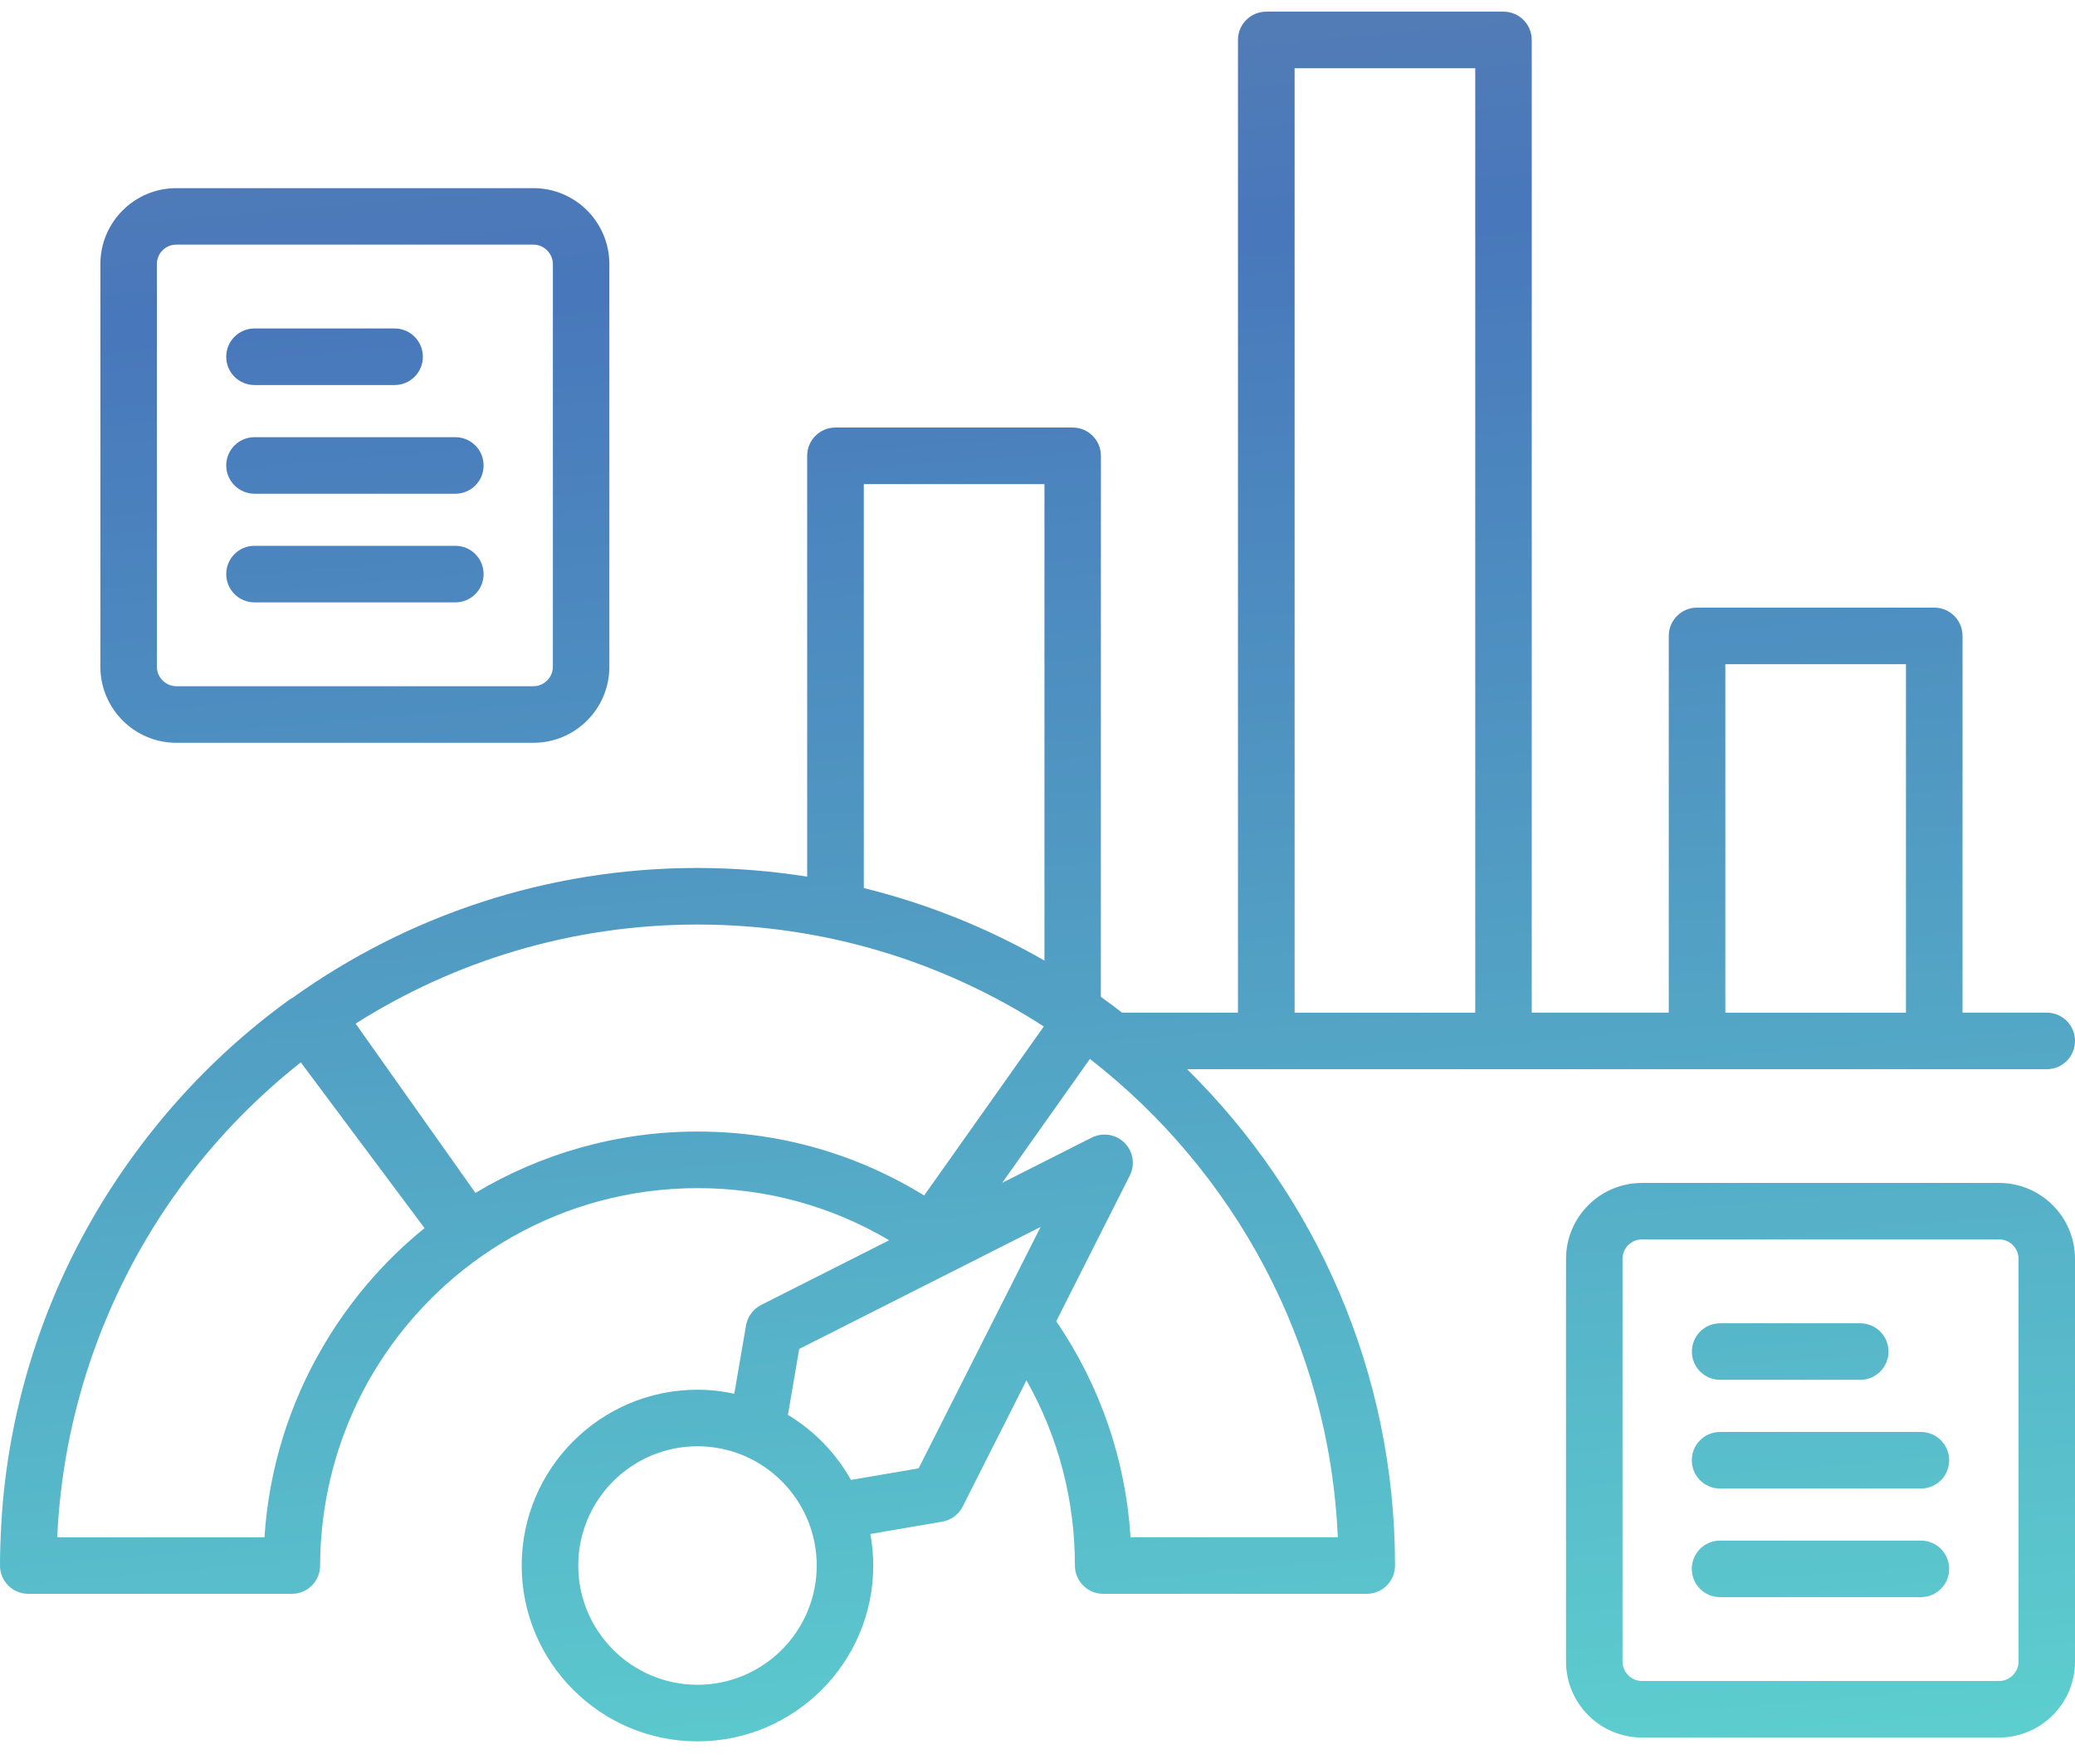 <svg width="80" height="68" viewBox="0 0 80 68" fill="none" xmlns="http://www.w3.org/2000/svg">
<path d="M6.796 28.634H20.567C22.18 28.634 23.493 27.321 23.493 25.708V10.179C23.493 8.566 22.18 7.253 20.567 7.253H6.796C5.183 7.253 3.87 8.566 3.87 10.179V25.705C3.87 27.317 5.183 28.634 6.796 28.634ZM6.048 10.179C6.048 9.766 6.383 9.43 6.796 9.43H20.567C20.974 9.43 21.316 9.772 21.316 10.179V25.705C21.316 26.111 20.974 26.453 20.567 26.453H6.796C6.39 26.453 6.048 26.111 6.048 25.705V10.179ZM8.722 22.131C8.722 21.527 9.209 21.04 9.812 21.04H17.554C18.158 21.04 18.645 21.527 18.645 22.131C18.645 22.734 18.158 23.221 17.554 23.221H9.812C9.209 23.221 8.722 22.734 8.722 22.131ZM8.722 13.753C8.722 13.149 9.209 12.662 9.812 12.662H15.213C15.816 12.662 16.303 13.149 16.303 13.753C16.303 14.356 15.816 14.843 15.213 14.843H9.812C9.209 14.843 8.722 14.356 8.722 13.753ZM8.722 17.943C8.722 17.34 9.209 16.853 9.812 16.853H17.554C18.158 16.853 18.645 17.34 18.645 17.943C18.645 18.546 18.158 19.033 17.554 19.033H9.812C9.209 19.03 8.722 18.543 8.722 17.943ZM77.074 45.601H63.303C61.69 45.601 60.377 46.914 60.377 48.527V64.053C60.377 65.666 61.69 66.979 63.303 66.979H77.074C78.687 66.979 80 65.666 80 64.053V48.527C80 46.914 78.687 45.601 77.074 45.601ZM77.823 64.053C77.823 64.459 77.481 64.801 77.074 64.801H63.303C62.897 64.801 62.555 64.459 62.555 64.053V48.527C62.555 48.114 62.89 47.778 63.303 47.778H77.074C77.487 47.778 77.823 48.114 77.823 48.527V64.053ZM65.229 52.101C65.229 51.498 65.716 51.011 66.319 51.011H71.719C72.323 51.011 72.81 51.498 72.81 52.101C72.81 52.704 72.323 53.191 71.719 53.191H66.319C65.716 53.191 65.229 52.704 65.229 52.101ZM78.909 41.217C79.513 41.217 80 40.73 80 40.126C80 39.523 79.513 39.036 78.909 39.036H75.664V24.514C75.664 23.91 75.177 23.423 74.574 23.423H65.429C64.826 23.423 64.338 23.91 64.338 24.514V39.036H59.055V1.54C59.055 0.936 58.568 0.449 57.964 0.449H48.819C48.216 0.449 47.729 0.936 47.729 1.54V39.036H43.261C42.994 38.83 42.719 38.626 42.442 38.426L42.445 17.572C42.445 16.968 41.958 16.481 41.355 16.481H32.21C31.607 16.481 31.12 16.968 31.12 17.572V33.794C29.739 33.575 28.326 33.459 26.884 33.459C21.074 33.459 15.69 35.311 11.29 38.456C11.248 38.478 11.207 38.504 11.168 38.53C9.106 40.017 7.294 41.775 5.758 43.733C5.742 43.756 5.726 43.775 5.706 43.798C5.597 43.937 5.49 44.078 5.384 44.22C5.294 44.343 5.203 44.462 5.116 44.585C5.077 44.64 5.036 44.694 4.997 44.749C2.29 48.536 0.542 53.05 0.106 57.937V57.946C0.087 58.185 0.068 58.424 0.055 58.666C0.052 58.708 0.048 58.75 0.048 58.791C0.035 59.001 0.026 59.211 0.019 59.417C0.016 59.472 0.016 59.527 0.013 59.582C0.003 59.837 0 60.095 0 60.35C0 60.953 0.487 61.44 1.09 61.44H11.252C11.855 61.44 12.342 60.953 12.342 60.35C12.342 60.211 12.345 60.072 12.349 59.934C12.349 59.901 12.352 59.866 12.352 59.834C12.355 59.724 12.361 59.614 12.368 59.504C12.371 59.475 12.371 59.446 12.374 59.417C12.381 59.295 12.391 59.175 12.403 59.053C12.403 59.04 12.407 59.027 12.407 59.014C12.607 56.85 13.291 54.775 14.381 52.933C14.394 52.914 14.403 52.895 14.416 52.875C14.468 52.788 14.523 52.704 14.574 52.62C17.152 48.527 21.71 45.801 26.894 45.801C29.529 45.801 32.052 46.492 34.281 47.811L29.345 50.304C29.039 50.459 28.823 50.753 28.762 51.095L28.31 53.727C27.849 53.627 27.378 53.572 26.89 53.572C23.155 53.572 20.113 56.611 20.113 60.349C20.113 64.085 23.152 67.127 26.89 67.127C30.626 67.127 33.668 64.088 33.668 60.349C33.668 59.933 33.629 59.527 33.555 59.133L36.326 58.659C36.668 58.601 36.958 58.385 37.116 58.075L39.574 53.211C40.8 55.379 41.442 57.814 41.442 60.349C41.442 60.953 41.929 61.44 42.532 61.44H52.694C53.297 61.44 53.784 60.953 53.784 60.349C53.784 52.869 50.713 46.094 45.768 41.217L78.909 41.217ZM66.519 25.604H73.483V39.037H66.519V25.604ZM49.913 2.63H56.877V39.037H49.913V2.63ZM33.303 18.662H40.268V37.03C38.116 35.791 35.774 34.843 33.303 34.233V18.662ZM12.775 51.378C12.755 51.407 12.736 51.44 12.716 51.469C12.681 51.527 12.642 51.588 12.607 51.649C12.562 51.72 12.52 51.794 12.478 51.865C12.462 51.894 12.442 51.923 12.426 51.953C11.158 54.127 10.368 56.611 10.197 59.259H2.207C2.417 54.575 3.962 50.082 6.584 46.288C6.6 46.266 6.617 46.24 6.633 46.217C6.72 46.091 6.81 45.969 6.897 45.846C6.952 45.769 7.007 45.694 7.065 45.617C7.107 45.562 7.149 45.507 7.187 45.453C8.462 43.772 9.942 42.259 11.597 40.953L16.368 47.343C14.945 48.495 13.739 49.862 12.775 51.378ZM26.891 43.62C23.765 43.62 20.836 44.485 18.33 45.985L13.71 39.459C17.526 37.043 22.049 35.64 26.891 35.64C31.807 35.64 36.391 37.082 40.243 39.569L35.63 46.085C33.007 44.469 30.02 43.62 26.891 43.62ZM26.891 64.946C24.355 64.946 22.294 62.885 22.294 60.349C22.294 57.814 24.355 55.752 26.891 55.752C29.426 55.752 31.488 57.814 31.488 60.349C31.488 62.885 29.426 64.946 26.891 64.946ZM35.416 56.604L32.807 57.049C32.229 56.017 31.391 55.152 30.378 54.542L30.813 52L40.12 47.297L35.416 56.604ZM51.578 59.258H43.587C43.397 56.262 42.416 53.416 40.723 50.933L43.558 45.316C43.771 44.897 43.69 44.387 43.355 44.055C43.023 43.723 42.513 43.642 42.094 43.852L38.639 45.597L42.02 40.82C47.578 45.142 51.252 51.775 51.578 59.258ZM75.149 60.478C75.149 61.081 74.662 61.568 74.058 61.568H66.316C65.713 61.568 65.226 61.081 65.226 60.478C65.226 59.875 65.713 59.388 66.316 59.388H74.058C74.662 59.388 75.149 59.875 75.149 60.478ZM75.149 56.291C75.149 56.894 74.662 57.381 74.058 57.381H66.316C65.713 57.381 65.226 56.894 65.226 56.291C65.226 55.688 65.713 55.2 66.316 55.2H74.058C74.662 55.2 75.149 55.688 75.149 56.291Z" fill="url(#paint0_linear_70_1530)"/>
<defs>
<linearGradient id="paint0_linear_70_1530" x1="-116.595" y1="10.399" x2="-110.37" y2="83.368" gradientUnits="userSpaceOnUse">
<stop stop-color="#577FB2"/>
<stop offset="0.17" stop-color="#4877BB"/>
<stop offset="1" stop-color="#5DCFCF"/>
</linearGradient>
</defs>
</svg>
